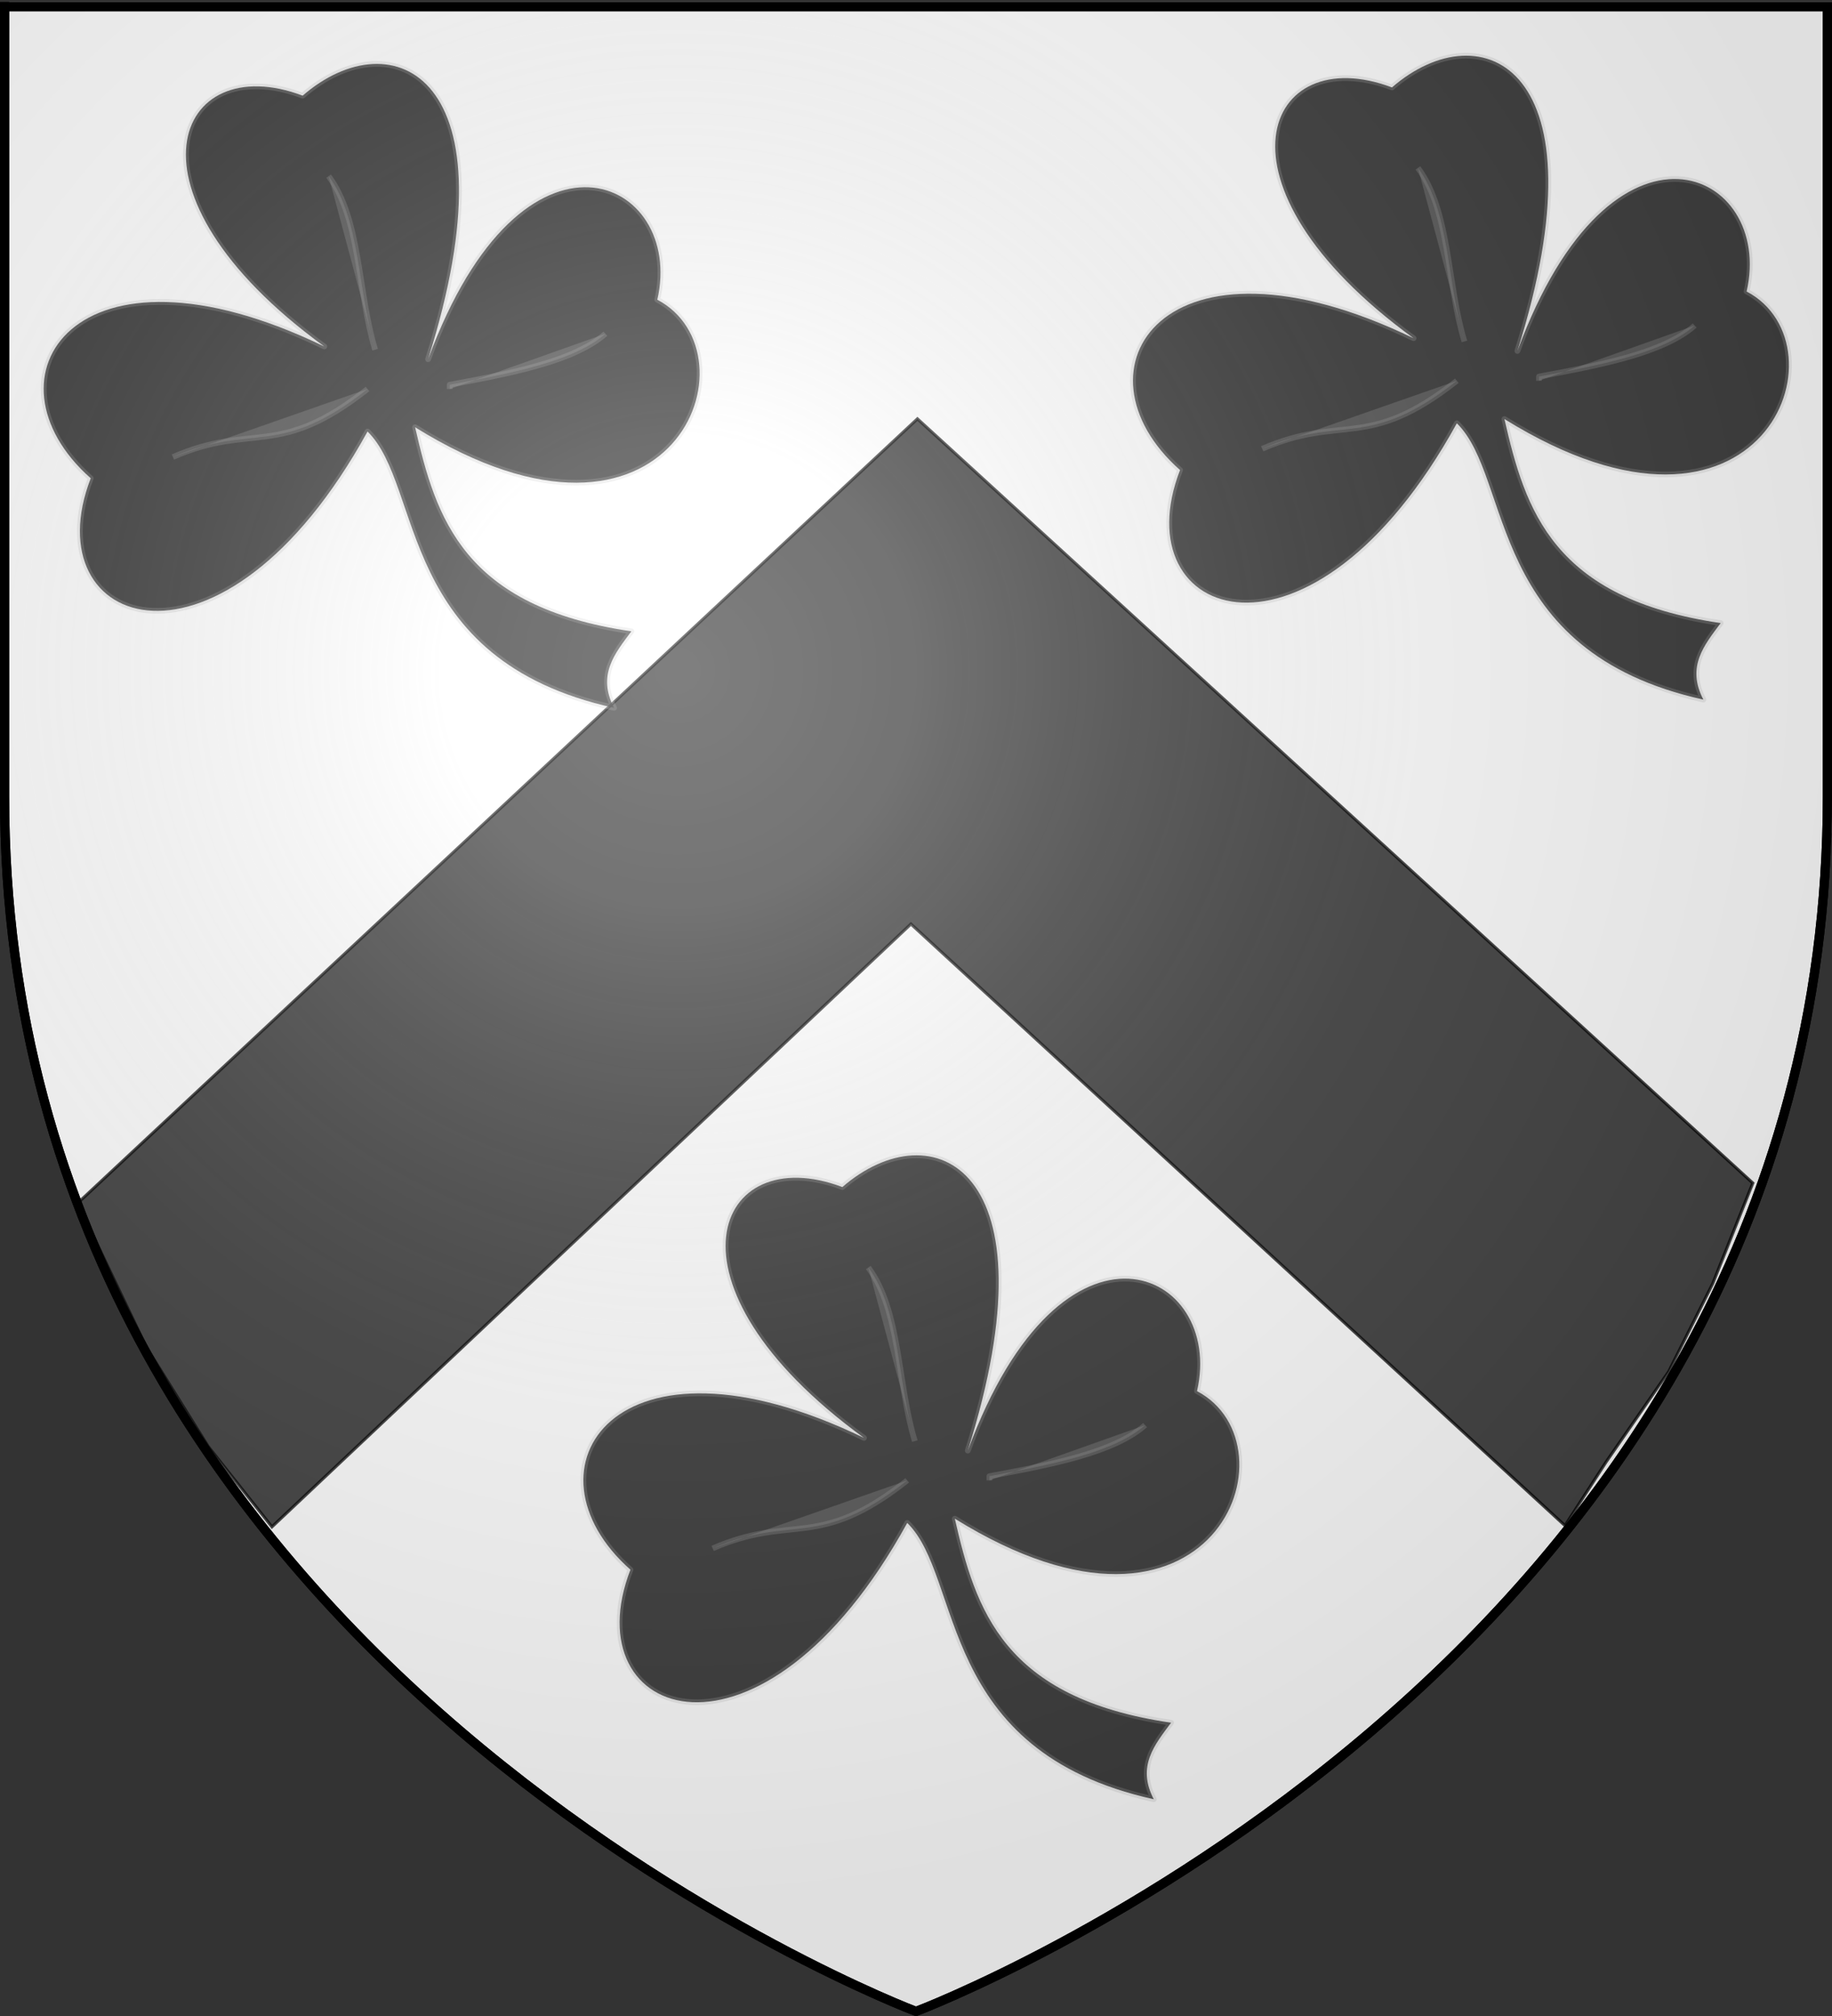 <svg xmlns="http://www.w3.org/2000/svg" xmlns:xlink="http://www.w3.org/1999/xlink" width="600" height="660" version="1.0"><rect width="100%" height="100%" fill="#333333" stroke="none"/><desc>Flag of Canton of Valais (Wallis)</desc><defs><radialGradient xlink:href="#b" id="d" cx="221.445" cy="226.331" r="300" fx="221.445" fy="226.331" gradientTransform="matrix(1.353 0 0 1.349 -77.63 -85.747)" gradientUnits="userSpaceOnUse"/><linearGradient id="b"><stop offset="0" style="stop-color:#fff;stop-opacity:.314"/><stop offset=".19" style="stop-color:#fff;stop-opacity:.251"/><stop offset=".6" style="stop-color:#6b6b6b;stop-opacity:.125"/><stop offset="1" style="stop-color:#000;stop-opacity:.125"/></linearGradient></defs><g style="display:inline"><path d="M301.5 657S600 544.68 600 259.228V.676H3v258.552C3 544.68 301.5 657 301.5 657" style="opacity:1;fill:#fff;fill-opacity:1;fill-rule:evenodd;stroke:none;stroke-width:1px;stroke-linecap:butt;stroke-linejoin:miter;stroke-opacity:1"/><path d="M300 658.5S1.5 546.18 1.5 260.728V2.176h597v258.552C598.5 546.18 300 658.5 300 658.5z" style="opacity:1;fill:#fff;fill-opacity:1;fill-rule:evenodd;stroke:#000;stroke-width:3;stroke-linecap:butt;stroke-linejoin:miter;stroke-miterlimit:4;stroke-dasharray:none;stroke-opacity:1;display:inline"/></g><g style="display:inline"><path d="m300.464 137.124 273.593 250.182-13.115 32.903-14.445 28.828-20.495 29.598-13.454 20.822L298.34 302.504 89.066 499.862 68.18 473.547 47.976 441.12l-22.57-47.201z" style="opacity:.73;fill:#000;fill-rule:evenodd;stroke:#000;stroke-width:1px;stroke-linecap:butt;stroke-linejoin:miter;stroke-opacity:1;display:inline"/><g style="opacity:1;fill:#0f0f0f;fill-opacity:.796;stroke:#b4b4b4;stroke-width:1.494;stroke-linejoin:round;stroke-miterlimit:4;stroke-dasharray:none;stroke-opacity:.239;display:inline"><path d="M-261.517 172.882c24.655-68.121 66.719-47.683 59.487-15.713 26.695 14.305 4.33 76.076-62.854 33.671 5.426 24.088 12.557 47.389 56.12 53.875-4.242 5.82-8.963 11.479-4.49 20.203-56.518-12.714-49.4-58.454-63.976-72.955-37.793 69.954-86.974 52.14-71.833 12.346-29.471-26.478-4.196-66.676 60.609-34.794-55.183-40.882-38.358-78.819-5.612-66.221 23.234-20.51 55.851-5.607 32.55 69.588z" style="fill:#0f0f0f;fill-opacity:.796;fill-rule:evenodd;stroke:#b4b4b4;stroke-width:1.494;stroke-linecap:butt;stroke-linejoin:round;stroke-miterlimit:4;stroke-dasharray:none;stroke-opacity:.239" transform="matrix(1.262 0 0 1.24 470.238 -96.767)"/><path d="M-215.499 166.148c-8.01 7.218-24.114 10.39-40.406 13.468v1.123M-287.332 124.54c8.388 11.44 7.504 30.566 12.074 45.825M-277.23 180.739c-23.199 18.657-29.693 8.706-50.508 17.958" style="fill:#b4b4b4;fill-opacity:.239;fill-rule:evenodd;stroke:#b4b4b4;stroke-width:1.494;stroke-linecap:butt;stroke-linejoin:round;stroke-miterlimit:4;stroke-dasharray:none;stroke-opacity:.239" transform="matrix(1.262 0 0 1.24 470.238 -96.767)"/></g><g style="opacity:1;fill:#0f0f0f;fill-opacity:.796;stroke:#b4b4b4;stroke-width:1.494;stroke-linejoin:round;stroke-miterlimit:4;stroke-dasharray:none;stroke-opacity:.239;display:inline"><path d="M-261.517 172.882c24.655-68.121 66.719-47.683 59.487-15.713 26.695 14.305 4.33 76.076-62.854 33.671 5.426 24.088 12.557 47.389 56.12 53.875-4.242 5.82-8.963 11.479-4.49 20.203-56.518-12.714-49.4-58.454-63.976-72.955-37.793 69.954-86.974 52.14-71.833 12.346-29.471-26.478-4.196-66.676 60.609-34.794-55.183-40.882-38.358-78.819-5.612-66.221 23.234-20.51 55.851-5.607 32.55 69.588z" style="fill:#0f0f0f;fill-opacity:.796;fill-rule:evenodd;stroke:#b4b4b4;stroke-width:1.494;stroke-linecap:butt;stroke-linejoin:round;stroke-miterlimit:4;stroke-dasharray:none;stroke-opacity:.239" transform="matrix(1.262 0 0 1.24 826.997 -99.462)"/><path d="M-215.499 166.148c-8.01 7.218-24.114 10.39-40.406 13.468v1.123M-287.332 124.54c8.388 11.44 7.504 30.566 12.074 45.825M-277.23 180.739c-23.199 18.657-29.693 8.706-50.508 17.958" style="fill:#b4b4b4;fill-opacity:.239;fill-rule:evenodd;stroke:#b4b4b4;stroke-width:1.494;stroke-linecap:butt;stroke-linejoin:round;stroke-miterlimit:4;stroke-dasharray:none;stroke-opacity:.239" transform="matrix(1.262 0 0 1.24 826.997 -99.462)"/></g><g style="opacity:1;fill:#0f0f0f;fill-opacity:.796;stroke:#b4b4b4;stroke-width:1.494;stroke-linejoin:round;stroke-miterlimit:4;stroke-dasharray:none;stroke-opacity:.239;display:inline"><path d="M-261.517 172.882c24.655-68.121 66.719-47.683 59.487-15.713 26.695 14.305 4.33 76.076-62.854 33.671 5.426 24.088 12.557 47.389 56.12 53.875-4.242 5.82-8.963 11.479-4.49 20.203-56.518-12.714-49.4-58.454-63.976-72.955-37.793 69.954-86.974 52.14-71.833 12.346-29.471-26.478-4.196-66.676 60.609-34.794-55.183-40.882-38.358-78.819-5.612-66.221 23.234-20.51 55.851-5.607 32.55 69.588z" style="fill:#0f0f0f;fill-opacity:.796;fill-rule:evenodd;stroke:#b4b4b4;stroke-width:1.494;stroke-linecap:butt;stroke-linejoin:round;stroke-miterlimit:4;stroke-dasharray:none;stroke-opacity:.239" transform="matrix(1.262 0 0 1.24 646.997 260.538)"/><path d="M-215.499 166.148c-8.01 7.218-24.114 10.39-40.406 13.468v1.123M-287.332 124.54c8.388 11.44 7.504 30.566 12.074 45.825M-277.23 180.739c-23.199 18.657-29.693 8.706-50.508 17.958" style="fill:#b4b4b4;fill-opacity:.239;fill-rule:evenodd;stroke:#b4b4b4;stroke-width:1.494;stroke-linecap:butt;stroke-linejoin:round;stroke-miterlimit:4;stroke-dasharray:none;stroke-opacity:.239" transform="matrix(1.262 0 0 1.24 646.997 260.538)"/></g></g><g style="display:inline"><path d="M300 658.5s298.5-112.32 298.5-397.772V2.176H1.5v258.552C1.5 546.18 300 658.5 300 658.5" style="opacity:1;fill:url(#d);fill-opacity:1;fill-rule:evenodd;stroke:none;stroke-width:1px;stroke-linecap:butt;stroke-linejoin:miter;stroke-opacity:1"/></g><g style="display:inline"><path d="M300 658.5S1.5 546.18 1.5 260.728V2.176h597v258.552C598.5 546.18 300 658.5 300 658.5z" style="opacity:1;fill:none;fill-opacity:1;fill-rule:evenodd;stroke:#000;stroke-width:3;stroke-linecap:butt;stroke-linejoin:miter;stroke-miterlimit:4;stroke-dasharray:none;stroke-opacity:1"/></g></svg>